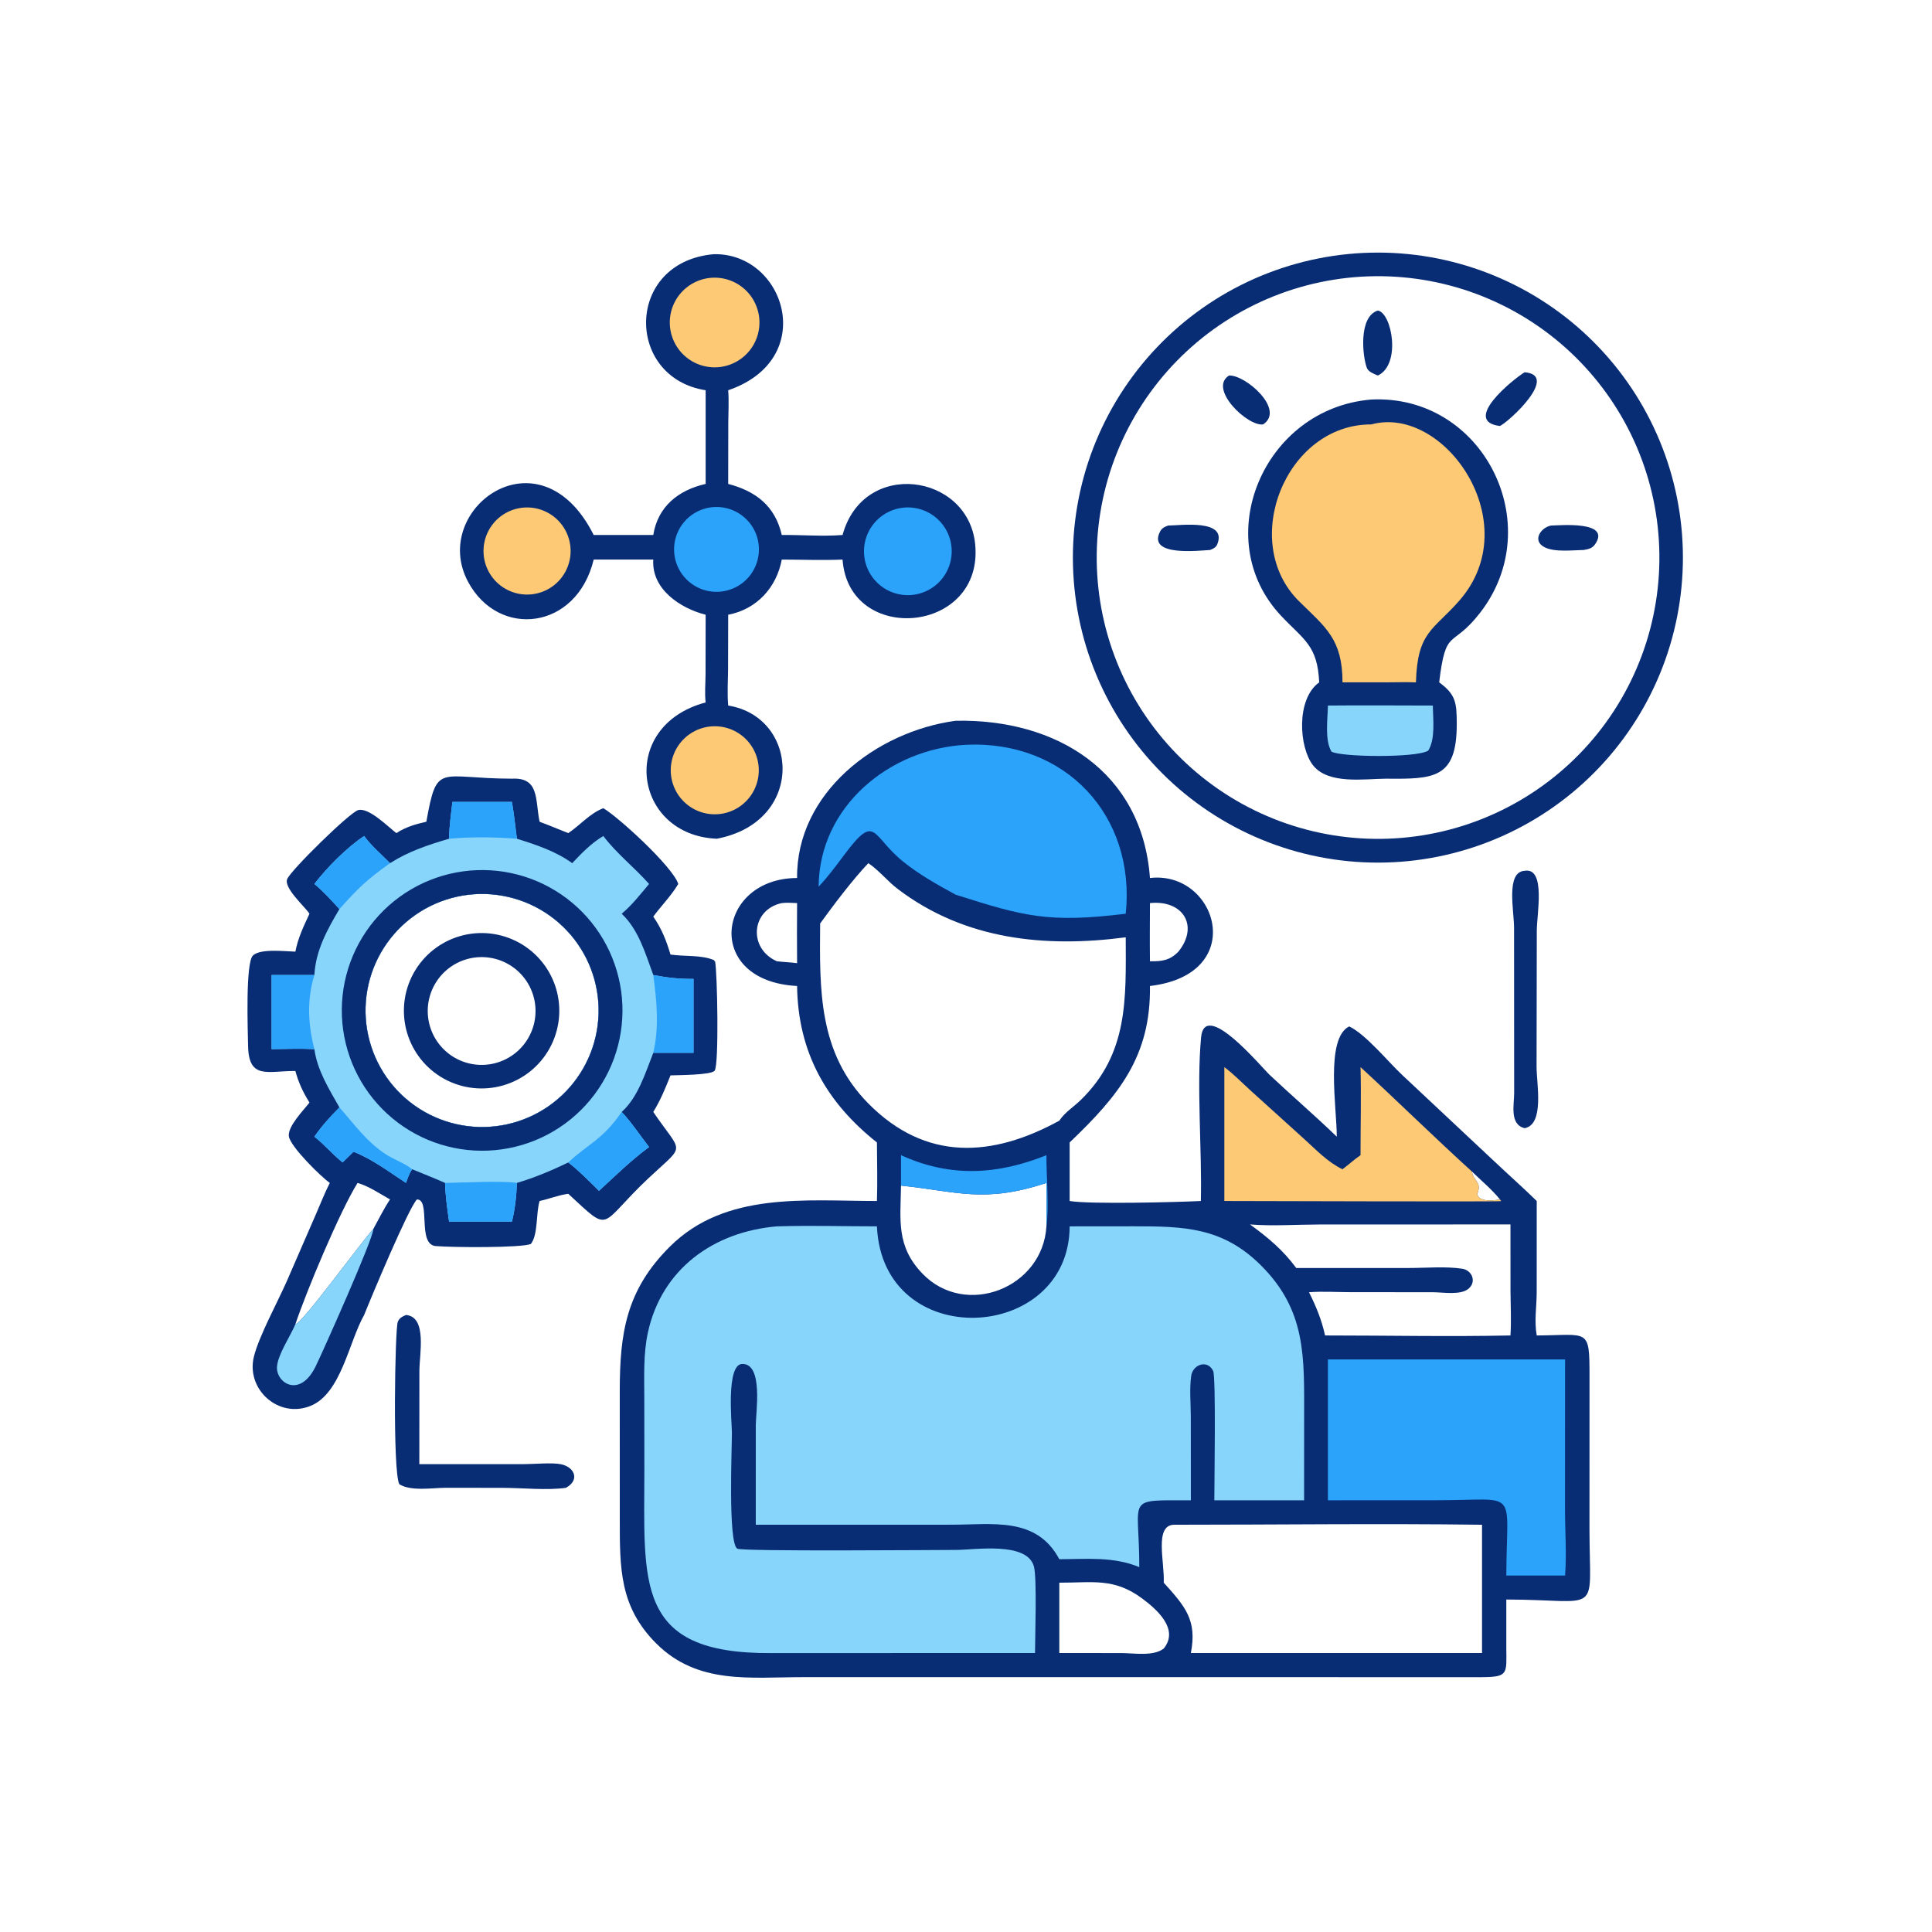 <?xml version="1.0" encoding="utf-8" ?>
<svg xmlns="http://www.w3.org/2000/svg" xmlns:xlink="http://www.w3.org/1999/xlink" width="1024" height="1024">
	<path fill="#082D75" transform="scale(2 2)" d="M253.25 191.01C279.906 190.467 302.674 204.402 304.751 232.679C322.565 230.621 331.049 258.206 304.751 261.298C305.003 279.914 296.508 290.306 283.466 302.766L283.466 318.275C288.753 319.199 312.577 318.571 318.238 318.275C318.557 304.704 317.087 287.985 318.296 274.935C319.25 264.652 334.199 282.713 336.475 284.859C342.342 290.391 348.463 295.615 354.259 301.229C354.278 293.603 351.146 275.147 357.56 272.011C361.993 274.134 367.859 281.391 371.683 284.959L396.243 307.989C399.896 311.431 403.666 314.763 407.251 318.275L407.24 342.603C407.217 346.447 406.563 350.09 407.251 353.91C421.067 353.854 421.236 351.726 421.238 364.862L421.228 405.44C421.271 428.592 424.637 423.951 399.187 423.886L399.187 436.875C399.237 443.56 399.723 444.406 392.808 444.465L212.93 444.46C198.762 444.457 184.892 446.503 173.91 435.533C164.134 425.77 164.261 415.523 164.25 402.68L164.244 368.634C164.252 353.33 165.896 341.882 177.602 330.288C192.283 315.748 213.504 318.273 232.395 318.275C232.576 313.124 232.415 307.922 232.395 302.766C219.017 292.159 211.464 278.902 211.237 261.298C186.304 260.002 189.889 232.752 211.237 232.679C211.018 210.128 232.181 193.854 253.25 191.01ZM217.346 244.733C217.2 262.273 216.841 278.972 230.085 292.401C245.379 307.909 263.047 306.686 280.728 296.992C282.194 294.763 284.521 293.353 286.403 291.519C299.093 279.15 298.368 264.681 298.332 248.394C277.053 251.207 255.693 249.104 237.927 235.598C235.205 233.529 232.908 230.618 230.114 228.749C225.935 233.159 220.959 239.751 217.346 244.733ZM308.404 436.875C312.539 431.772 306.649 426.556 302.685 423.613C295.21 418.066 289.549 419.453 280.728 419.427L280.728 438.063L297.165 438.079C300.415 438.078 305.67 439.022 308.404 436.875ZM304.751 254.751C307.883 254.792 310.007 254.546 312.286 252.197C317.778 245.432 313.581 238.433 304.751 239.326C304.736 244.467 304.687 249.611 304.751 254.751ZM277.316 313.486C260.79 318.961 253.649 315.74 238.779 314.197C238.633 323.355 237.452 330.268 244.484 337.551C255.848 349.32 276.32 341.424 277.316 324.998C277.373 321.161 277.336 317.323 277.316 313.486ZM205.887 254.751C207.665 254.958 209.468 255.011 211.237 255.245C211.18 249.939 211.213 244.633 211.237 239.326C209.885 239.275 208.525 239.169 207.179 239.326C199.059 241.049 198.19 251.35 205.887 254.751ZM311.06 404.074C305.86 404.274 308.673 414.027 308.404 419.427C314.138 425.781 317.275 429.374 315.592 438.063L390.076 438.063L392.753 438.063L392.753 404.074C365.544 403.718 338.276 404.076 311.06 404.074ZM387.436 324.491L349.62 324.502C343.577 324.512 337.29 324.97 331.273 324.491C336.032 327.963 339.999 331.252 343.522 336.04L373.235 336.034C377.809 336.034 383.009 335.55 387.495 336.224C390.111 336.617 391.383 339.689 389.154 341.544C387.043 343.301 382.369 342.458 379.719 342.452L357.944 342.439C354.297 342.435 350.533 342.18 346.903 342.452C348.774 346.214 350.262 349.783 351.151 353.91C367.508 353.909 383.939 354.256 400.289 353.91C400.535 350.046 400.329 346.178 400.298 342.31L400.289 324.491L387.436 324.491ZM397.5 317.862C395.339 315.173 392.543 312.882 390.076 310.465C390.47 313.154 392.797 313.122 391.478 316.465C392.003 318.626 395.795 318.174 397.5 317.862Z"/>
	<path fill="#88D5FC" transform="scale(2 2)" d="M205.887 324.998C214.69 324.724 223.582 324.993 232.395 324.998C233.881 358.674 283.38 355.911 283.466 324.998L300.592 324.982C313.828 324.984 323.995 325.253 334.087 335.258C346.223 347.29 345.611 359.654 345.61 375.49L345.599 397.594L321.81 397.594C321.809 393.069 322.269 364.891 321.493 363.299C319.99 360.216 316.112 361.586 315.681 364.623C315.193 368.056 315.571 371.995 315.575 375.482L315.592 397.594C297.863 397.645 301.966 396.381 301.923 415.304C295.064 412.451 288.012 413.186 280.728 413.206C274.705 401.871 263.075 404.066 252.118 404.063L225.938 404.074L200.29 404.074L200.291 377.674C200.291 374.38 202.344 361.368 196.71 361.455C192.369 361.523 193.954 377.119 193.966 379.699C193.982 383.265 192.889 408.901 195.386 410.411C196.68 411.193 247.844 410.75 253.442 410.746C258.328 410.743 272.173 408.453 273.997 415.127C274.838 418.207 274.299 433.694 274.29 438.063L204.266 438.083C167.935 438.302 170.789 419.352 170.764 389.133L170.745 370.63C170.742 364.83 170.459 358.862 171.694 353.161C175.338 336.344 189.06 326.425 205.887 324.998Z"/>
	<path fill="#2CA3FA" transform="scale(2 2)" d="M351.913 360.266L414.762 360.266L414.739 399.738C414.731 405.596 415.209 411.707 414.762 417.53L399.187 417.53C399.285 394.093 402.767 397.571 381.211 397.579L351.913 397.594L351.913 360.266Z"/>
	<path fill="#2CA3FA" transform="scale(2 2)" d="M256.024 197.375C282.361 196.157 301.031 216.186 298.332 242.148C277.885 244.649 271.414 242.884 253.25 237.097C248.412 234.459 243.636 231.8 239.331 228.325C230.805 221.443 232.229 215.15 223.628 226.683C221.496 229.543 219.397 232.374 216.943 234.973C217.098 213.708 235.731 198.432 256.024 197.375Z"/>
	<path fill="#FEC974" transform="scale(2 2)" d="M324.466 282.801C326.928 284.634 329.109 286.913 331.388 288.971L345.681 301.901C348.83 304.748 351.913 308.028 355.78 309.865C357.405 308.638 358.852 307.295 360.555 306.14C360.547 298.369 360.754 290.566 360.555 282.801C370.484 291.928 380.08 301.397 390.076 310.465C390.47 313.154 392.797 313.122 391.478 316.465C392.003 318.626 395.795 318.174 397.5 317.862C397.636 317.984 397.718 318.156 397.818 318.309C397.362 318.506 331.322 318.274 324.466 318.275L324.466 282.801Z"/>
	<path fill="#2CA3FA" transform="scale(2 2)" d="M238.779 306.14C251.823 312.09 264.322 311.361 277.316 306.14C277.262 311.501 278.067 319.996 277.316 324.998C277.373 321.161 277.336 317.323 277.316 313.486C260.79 318.961 253.649 315.74 238.779 314.197L238.779 306.14Z"/>
	<path fill="#082D75" transform="scale(2 2)" d="M363.229 66.961Q365.211 66.914 367.192 66.963Q369.173 67.013 371.15 67.16Q373.127 67.307 375.094 67.551Q377.061 67.795 379.014 68.134Q380.966 68.474 382.9 68.909Q384.834 69.344 386.744 69.874Q388.654 70.403 390.536 71.025Q392.418 71.648 394.267 72.362Q396.116 73.075 397.928 73.879Q399.74 74.683 401.51 75.574Q403.281 76.465 405.005 77.442Q406.73 78.419 408.404 79.48Q410.079 80.54 411.699 81.682Q413.32 82.823 414.883 84.042Q416.445 85.262 417.946 86.556Q419.447 87.851 420.883 89.217Q422.319 90.584 423.686 92.019Q425.053 93.454 426.348 94.954Q427.643 96.455 428.863 98.017Q430.083 99.579 431.225 101.199Q432.367 102.819 433.428 104.493Q434.49 106.167 435.468 107.892Q436.445 109.616 437.338 111.386Q438.23 113.155 439.034 114.967Q439.839 116.779 440.553 118.627Q441.268 120.476 441.891 122.358Q442.514 124.239 443.044 126.149Q443.574 128.059 444.01 129.993Q444.446 131.926 444.787 133.879Q445.128 135.831 445.372 137.798Q445.617 139.765 445.764 141.742Q445.912 143.719 445.963 145.7Q446.014 147.681 445.967 149.663Q445.921 151.645 445.778 153.621Q445.634 155.598 445.394 157.566Q445.154 159.533 444.817 161.487Q444.481 163.44 444.049 165.375Q443.618 167.309 443.092 169.22Q442.566 171.131 441.947 173.014Q441.328 174.897 440.617 176.748Q439.907 178.598 439.106 180.411Q438.306 182.225 437.418 183.996Q436.529 185.768 435.555 187.495Q434.581 189.221 433.524 190.897Q432.466 192.574 431.328 194.196Q430.189 195.819 428.973 197.384Q427.756 198.949 426.465 200.452Q425.173 201.955 423.809 203.393Q422.445 204.832 421.012 206.201Q419.579 207.571 418.081 208.869Q416.583 210.166 415.023 211.389Q413.463 212.612 411.845 213.757Q410.227 214.902 408.555 215.966Q406.882 217.03 405.16 218.011Q403.438 218.992 401.669 219.887Q399.901 220.782 398.091 221.59Q396.281 222.398 394.433 223.115Q392.586 223.833 390.705 224.46Q388.825 225.086 386.916 225.62Q385.007 226.153 383.074 226.593Q381.141 227.032 379.189 227.376Q377.237 227.72 375.271 227.968Q373.304 228.216 371.328 228.367Q369.351 228.519 367.37 228.573Q365.384 228.627 363.398 228.584Q361.412 228.541 359.43 228.4Q357.449 228.259 355.477 228.022Q353.504 227.784 351.546 227.449Q349.588 227.115 347.649 226.684Q345.709 226.254 343.793 225.729Q341.877 225.204 339.99 224.585Q338.102 223.967 336.247 223.256Q334.391 222.546 332.573 221.745Q330.755 220.944 328.979 220.055Q327.202 219.166 325.472 218.191Q323.741 217.215 322.06 216.156Q320.38 215.097 318.753 213.957Q317.127 212.816 315.558 211.597Q313.989 210.378 312.482 209.084Q310.976 207.789 309.534 206.422Q308.093 205.055 306.72 203.619Q305.348 202.183 304.047 200.681Q302.747 199.179 301.522 197.615Q300.297 196.051 299.15 194.429Q298.004 192.807 296.938 191.13Q295.872 189.454 294.89 187.727Q293.908 186 293.013 184.227Q292.117 182.454 291.309 180.639Q290.501 178.824 289.783 176.972Q289.066 175.119 288.44 173.234Q287.814 171.349 287.282 169.435Q286.749 167.521 286.311 165.583Q285.874 163.645 285.532 161.688Q285.19 159.732 284.944 157.76Q284.699 155.789 284.55 153.808Q284.402 151.827 284.351 149.841Q284.3 147.855 284.347 145.869Q284.394 143.883 284.538 141.902Q284.682 139.92 284.923 137.949Q285.165 135.977 285.503 134.019Q285.841 132.062 286.274 130.123Q286.708 128.184 287.237 126.269Q287.765 124.354 288.387 122.468Q289.009 120.581 289.722 118.727Q290.436 116.873 291.24 115.056Q292.044 113.24 292.936 111.465Q293.829 109.69 294.807 107.961Q295.785 106.232 296.847 104.553Q297.91 102.875 299.053 101.25Q300.196 99.626 301.418 98.059Q302.64 96.493 303.937 94.988Q305.234 93.483 306.604 92.044Q307.973 90.605 309.412 89.235Q310.85 87.865 312.354 86.568Q313.858 85.27 315.425 84.048Q316.991 82.826 318.615 81.682Q320.239 80.538 321.917 79.475Q323.596 78.412 325.325 77.434Q327.053 76.455 328.828 75.562Q330.602 74.669 332.419 73.864Q334.235 73.06 336.089 72.345Q337.942 71.631 339.829 71.009Q341.715 70.386 343.63 69.857Q345.545 69.328 347.484 68.894Q349.422 68.459 351.38 68.121Q353.337 67.782 355.309 67.54Q357.281 67.298 359.262 67.153Q361.243 67.008 363.229 66.961ZM366.122 222.303Q367.951 222.28 369.777 222.168Q371.602 222.056 373.42 221.854Q375.238 221.652 377.044 221.362Q378.85 221.071 380.639 220.692Q382.429 220.314 384.198 219.847Q385.966 219.381 387.71 218.829Q389.454 218.277 391.169 217.64Q392.883 217.003 394.564 216.282Q396.246 215.562 397.89 214.76Q399.533 213.958 401.136 213.076Q402.739 212.195 404.296 211.235Q405.854 210.276 407.362 209.242Q408.871 208.207 410.327 207.1Q411.783 205.993 413.183 204.816Q414.583 203.639 415.923 202.394Q417.264 201.15 418.542 199.841Q419.82 198.533 421.032 197.163Q422.244 195.793 423.388 194.366Q424.531 192.938 425.604 191.456Q426.676 189.974 427.674 188.442Q428.672 186.909 429.594 185.329Q430.516 183.749 431.359 182.126Q432.203 180.503 432.965 178.841Q433.728 177.178 434.408 175.48Q435.089 173.782 435.685 172.053Q436.281 170.324 436.792 168.568Q437.303 166.811 437.727 165.032Q438.15 163.253 438.487 161.455Q438.823 159.657 439.07 157.844Q439.318 156.032 439.477 154.21Q439.635 152.388 439.704 150.56Q439.773 148.732 439.752 146.903Q439.731 145.074 439.621 143.248Q439.51 141.422 439.31 139.604Q439.111 137.786 438.822 135.98Q438.533 134.174 438.156 132.384Q437.779 130.594 437.315 128.825Q436.85 127.056 436.3 125.311Q435.75 123.567 435.114 121.852Q434.479 120.137 433.76 118.455Q433.041 116.773 432.241 115.128Q431.441 113.483 430.561 111.88Q429.681 110.276 428.723 108.718Q427.765 107.159 426.733 105.65Q425.7 104.14 424.594 102.683Q423.489 101.226 422.313 99.825Q421.137 98.424 419.894 97.082Q418.651 95.74 417.344 94.461Q416.036 93.181 414.668 91.968Q413.299 90.754 411.873 89.609Q410.447 88.464 408.966 87.39Q407.485 86.317 405.953 85.317Q404.422 84.317 402.843 83.394Q401.264 82.47 399.642 81.625Q398.019 80.78 396.358 80.016Q394.696 79.251 392.999 78.569Q391.302 77.887 389.573 77.289Q387.844 76.691 386.089 76.179Q384.333 75.666 382.554 75.241Q380.775 74.815 378.977 74.477Q377.18 74.139 375.368 73.889Q373.556 73.64 371.734 73.48Q369.911 73.319 368.084 73.249Q366.256 73.178 364.427 73.197Q362.596 73.216 360.767 73.324Q358.939 73.433 357.118 73.632Q355.298 73.83 353.489 74.118Q351.68 74.406 349.888 74.782Q348.095 75.158 346.323 75.621Q344.552 76.085 342.805 76.635Q341.058 77.185 339.34 77.82Q337.622 78.456 335.938 79.174Q334.253 79.893 332.606 80.694Q330.959 81.494 329.353 82.375Q327.747 83.255 326.186 84.214Q324.625 85.172 323.113 86.206Q321.602 87.24 320.142 88.346Q318.683 89.453 317.28 90.63Q315.877 91.807 314.533 93.052Q313.19 94.296 311.909 95.606Q310.628 96.915 309.413 98.285Q308.197 99.655 307.051 101.084Q305.905 102.512 304.83 103.995Q303.755 105.478 302.754 107.012Q301.754 108.546 300.829 110.127Q299.905 111.708 299.06 113.333Q298.214 114.957 297.45 116.622Q296.685 118.286 296.003 119.986Q295.321 121.685 294.723 123.417Q294.125 125.148 293.613 126.906Q293.101 128.665 292.676 130.446Q292.251 132.228 291.914 134.028Q291.577 135.828 291.329 137.643Q291.08 139.457 290.921 141.282Q290.762 143.106 290.693 144.936Q290.624 146.767 290.645 148.598Q290.666 150.429 290.777 152.258Q290.887 154.086 291.088 155.906Q291.288 157.727 291.577 159.535Q291.867 161.344 292.245 163.136Q292.623 164.928 293.088 166.699Q293.554 168.47 294.106 170.217Q294.657 171.963 295.294 173.68Q295.931 175.398 296.652 177.081Q297.372 178.765 298.175 180.412Q298.977 182.058 299.859 183.663Q300.741 185.268 301.701 186.828Q302.661 188.388 303.696 189.898Q304.732 191.409 305.84 192.867Q306.948 194.325 308.127 195.727Q309.305 197.129 310.551 198.472Q311.797 199.814 313.108 201.094Q314.418 202.373 315.79 203.587Q317.161 204.801 318.591 205.946Q320.02 207.09 321.504 208.164Q322.988 209.237 324.523 210.236Q326.058 211.235 327.64 212.158Q329.223 213.081 330.848 213.924Q332.474 214.768 334.139 215.531Q335.804 216.294 337.504 216.974Q339.205 217.655 340.936 218.251Q342.668 218.847 344.427 219.357Q346.186 219.867 347.968 220.29Q349.75 220.714 351.55 221.049Q353.351 221.384 355.166 221.631Q356.981 221.877 358.805 222.034Q360.63 222.191 362.46 222.258Q364.291 222.326 366.122 222.303Z"/>
	<path fill="#082D75" transform="scale(2 2)" d="M363.409 105.881C393.016 104.447 410.401 139.016 392.219 162.419C384.653 172.158 383.198 165.949 381.397 180.828C385.797 184.051 386.042 186.204 386.056 191.777C386.093 206.388 380.014 206.468 367.316 206.358C361.567 206.391 352.019 207.966 347.957 202.799C344.259 198.094 343.402 185.289 349.599 180.828C349.145 171.005 345.596 169.661 339.503 163.196C320.308 142.831 334.801 108.221 363.409 105.881Z"/>
	<path fill="#FEC974" transform="scale(2 2)" d="M363.409 112.474C382.764 107.18 404.675 138.546 386.822 159.07C379.866 167.067 375.621 167.281 375.238 180.828C372.602 180.746 369.954 180.812 367.316 180.828L355.78 180.828C355.76 169.423 351.393 166.341 344.317 159.397C328.306 143.684 340.698 112.423 363.409 112.474Z"/>
	<path fill="#88D5FC" transform="scale(2 2)" d="M351.913 186.978C361.179 186.883 370.453 186.97 379.719 186.978C379.756 190.529 380.445 195.861 378.493 198.92L378.392 198.977C375.07 200.884 355.214 200.631 352.853 199.179C351.022 196.139 351.848 190.476 351.913 186.978Z"/>
	<path fill="#082D75" transform="scale(2 2)" d="M404.044 98.658C413.263 99.39 400.131 111.573 397.5 112.895C387.218 111.649 401.03 100.451 404.044 98.658Z"/>
	<path fill="#082D75" transform="scale(2 2)" d="M365.138 82.296C368.878 82.942 371.385 96.609 365.138 99.521C364.179 99.102 362.646 98.579 362.235 97.508C361.103 94.558 359.924 83.944 365.138 82.296Z"/>
	<path fill="#082D75" transform="scale(2 2)" d="M309.538 139.279C312.825 139.252 325.304 137.484 322.593 144.23C322.229 145.136 321.517 145.396 320.686 145.752C317.872 145.895 304.167 147.564 307.361 141.003C307.852 139.995 308.525 139.661 309.538 139.279Z"/>
	<path fill="#082D75" transform="scale(2 2)" d="M325.694 99.521C330.003 99.256 340.693 108.539 334.74 112.474C330.692 113.092 320.119 103.06 325.694 99.521Z"/>
	<path fill="#082D75" transform="scale(2 2)" d="M410.992 139.279C413.355 139.241 427.046 137.935 422.724 144.22C421.94 145.36 420.977 145.508 419.697 145.752C416.683 145.795 412.034 146.398 409.322 145.02C405.987 143.327 408.24 139.861 410.992 139.279Z"/>
	<path fill="#082D75" transform="scale(2 2)" d="M135.665 206.358C143.064 205.947 141.797 212.125 142.999 217.773C145.547 218.718 148.066 219.781 150.592 220.783C153.725 218.705 156.327 215.536 159.885 214.183C163.824 216.463 178.327 229.719 179.748 234.258L179.558 234.564C177.742 237.535 175.191 240.097 173.125 242.916C175.338 246.083 176.596 249.276 177.688 252.966C181.326 253.522 185.933 252.998 189.288 254.476L189.298 254.693L189.503 254.766C190.101 257.618 190.57 282.217 189.394 283.739C188.473 284.931 179.634 284.9 177.688 284.989C176.353 288.353 175.039 291.581 173.125 294.672C180.899 306.132 181.872 302.839 171.945 312.157C158.395 324.875 162.308 327.172 150.592 316.367C147.97 316.716 145.572 317.726 142.999 318.275C141.996 321.566 142.64 327.214 140.674 329.674C138.008 330.728 119.825 330.598 115.463 330.22C110.476 329.788 114.241 317.74 110.48 317.873C108.204 320.274 98.356 343.833 96.505 348.48C92.442 355.618 90.412 369.309 82.286 372.58C73.786 376.001 65.19 368.198 67.27 359.581C68.566 354.209 73.626 344.958 76.038 339.455L83.787 321.627C84.978 318.914 86.046 316.12 87.406 313.486C85.008 311.814 77.017 303.93 76.56 301.184C76.128 298.585 80.484 294.172 82.016 292.19C80.308 289.461 79.126 286.936 78.277 283.823C71.001 283.767 65.897 286.247 65.742 277.141C65.675 273.218 65.01 255.042 67.055 253.189C69.13 251.31 75.604 252.138 78.277 252.197C78.973 248.555 80.46 245.483 82.016 242.148C80.799 240.265 75.134 235.311 76.112 232.956C77.094 230.59 92.682 215.279 94.931 214.68C97.753 213.929 102.893 219.149 105.034 220.783C107.463 219.192 110.173 218.384 112.984 217.773C115.843 201.846 116.202 206.321 135.665 206.358ZM131.369 298.462Q132.122 298.373 132.87 298.247Q133.618 298.122 134.359 297.959Q135.1 297.797 135.832 297.599Q136.564 297.4 137.286 297.166Q138.007 296.932 138.716 296.663Q139.425 296.393 140.12 296.09Q140.815 295.786 141.495 295.448Q142.174 295.111 142.836 294.74Q143.497 294.37 144.14 293.967Q144.783 293.565 145.406 293.131Q146.028 292.698 146.628 292.234Q147.229 291.77 147.805 291.278Q148.382 290.785 148.934 290.265Q149.486 289.745 150.012 289.198Q150.538 288.651 151.036 288.08Q151.534 287.508 152.004 286.912Q152.473 286.317 152.913 285.699Q153.353 285.081 153.762 284.442Q154.171 283.803 154.548 283.145Q154.925 282.487 155.269 281.811Q155.614 281.135 155.924 280.443Q156.235 279.751 156.512 279.045Q156.788 278.339 157.029 277.62Q157.271 276.901 157.477 276.17Q157.682 275.44 157.852 274.701Q158.022 273.962 158.155 273.215Q158.288 272.469 158.385 271.716Q158.481 270.964 158.54 270.208Q158.6 269.452 158.622 268.693Q158.644 267.935 158.629 267.177Q158.614 266.419 158.562 265.662Q158.509 264.905 158.42 264.152Q158.331 263.399 158.204 262.651Q158.078 261.903 157.915 261.162Q157.753 260.421 157.554 259.689Q157.355 258.958 157.12 258.236Q156.885 257.515 156.616 256.806Q156.346 256.097 156.041 255.402Q155.737 254.708 155.399 254.029Q155.061 253.35 154.69 252.688Q154.319 252.026 153.916 251.384Q153.513 250.741 153.079 250.119Q152.645 249.497 152.181 248.897Q151.717 248.297 151.224 247.721Q150.732 247.144 150.211 246.593Q149.69 246.041 149.143 245.516Q148.596 244.99 148.024 244.492Q147.452 243.994 146.856 243.525Q146.26 243.056 145.642 242.617Q145.023 242.177 144.384 241.769Q143.745 241.36 143.087 240.984Q142.428 240.607 141.752 240.263Q141.076 239.919 140.384 239.609Q139.692 239.299 138.985 239.023Q138.279 238.747 137.56 238.506Q136.84 238.265 136.11 238.06Q135.38 237.855 134.641 237.686Q133.901 237.516 133.154 237.384Q132.408 237.251 131.655 237.155Q130.903 237.059 130.147 237Q129.39 236.942 128.632 236.92Q127.874 236.898 127.116 236.914Q126.357 236.929 125.601 236.982Q124.844 237.035 124.091 237.125Q123.339 237.215 122.591 237.341Q121.844 237.468 121.104 237.631Q120.364 237.794 119.633 237.993Q118.902 238.193 118.181 238.428Q117.461 238.662 116.753 238.932Q116.045 239.202 115.351 239.506Q114.656 239.811 113.978 240.149Q113.3 240.487 112.639 240.858Q111.978 241.228 111.336 241.631Q110.694 242.034 110.073 242.468Q109.452 242.902 108.852 243.365Q108.253 243.829 107.677 244.322Q107.101 244.814 106.55 245.334Q105.999 245.855 105.474 246.401Q104.949 246.948 104.452 247.52Q103.955 248.091 103.486 248.687Q103.017 249.282 102.578 249.9Q102.139 250.518 101.731 251.156Q101.323 251.795 100.946 252.452Q100.57 253.11 100.226 253.785Q99.883 254.461 99.573 255.152Q99.262 255.844 98.987 256.55Q98.711 257.255 98.47 257.974Q98.229 258.693 98.024 259.422Q97.818 260.151 97.649 260.89Q97.48 261.629 97.347 262.375Q97.214 263.121 97.118 263.872Q97.021 264.624 96.962 265.38Q96.903 266.135 96.881 266.893Q96.859 267.65 96.874 268.408Q96.889 269.165 96.942 269.921Q96.994 270.677 97.083 271.43Q97.172 272.182 97.299 272.93Q97.425 273.677 97.587 274.417Q97.75 275.157 97.948 275.889Q98.147 276.62 98.382 277.341Q98.616 278.061 98.885 278.77Q99.155 279.478 99.458 280.172Q99.762 280.866 100.1 281.545Q100.437 282.223 100.808 282.885Q101.178 283.546 101.58 284.188Q101.983 284.83 102.416 285.452Q102.849 286.073 103.313 286.673Q103.776 287.273 104.268 287.849Q104.76 288.425 105.28 288.977Q105.8 289.528 106.346 290.053Q106.893 290.578 107.464 291.076Q108.035 291.574 108.63 292.043Q109.225 292.512 109.843 292.952Q110.46 293.391 111.098 293.8Q111.737 294.209 112.394 294.585Q113.052 294.962 113.727 295.306Q114.402 295.651 115.093 295.961Q115.784 296.272 116.49 296.548Q117.196 296.824 117.914 297.066Q118.632 297.307 119.362 297.513Q120.091 297.719 120.829 297.889Q121.568 298.059 122.314 298.192Q123.06 298.326 123.812 298.422Q124.563 298.519 125.319 298.579Q126.074 298.638 126.832 298.661Q127.589 298.683 128.347 298.669Q129.104 298.654 129.86 298.603Q130.616 298.551 131.369 298.462ZM78.277 350.942C80.19 350.648 95.836 328.973 98.922 325.716C100.377 323.077 101.688 320.372 103.363 317.862C100.613 316.321 97.786 314.377 94.758 313.486C90.046 321.041 81.134 342.35 78.277 350.942Z"/>
	<path fill="#88D5FC" transform="scale(2 2)" d="M119.886 212.52L135.665 212.52C136.23 215.739 136.556 219.031 136.985 222.273C142.019 223.85 147.349 225.602 151.641 228.749C154.183 226.052 156.678 223.467 159.885 221.55C163.42 226.219 168.137 229.88 172.008 234.258C169.71 236.992 167.507 239.856 164.75 242.148C169.245 246.37 171.049 252.734 173.125 258.389C176.749 259.089 180.077 259.461 183.788 259.414L183.788 279.005L173.125 279.005C171.073 284.229 169.074 290.844 164.75 294.672C167.438 297.547 169.602 300.868 172.008 303.975C167.279 307.453 163.05 311.615 158.734 315.586C156.102 312.991 153.524 310.317 150.592 308.055C146.229 310.19 141.652 312.108 136.985 313.486C136.856 316.948 136.507 320.384 135.665 323.752L119.008 323.752C118.538 320.374 118.029 316.898 117.947 313.486C115.09 312.197 112.139 311.08 109.247 309.865C108.442 310.895 108.045 312.271 107.593 313.486C103.178 310.602 98.605 307.142 93.683 305.218L90.786 308.055C88.15 305.934 85.986 303.322 83.316 301.229C85.28 298.378 87.53 295.928 89.951 293.471C87.213 288.642 84.058 283.632 83.316 278.033C79.556 277.84 75.738 277.992 71.974 278.033L71.974 258.389L83.316 258.389C83.644 251.947 86.71 246.35 89.951 240.92C87.827 238.583 85.747 236.283 83.316 234.258C86.611 229.928 91.98 224.531 96.505 221.55C98.37 224.157 101.11 226.446 103.363 228.749C108.349 225.579 113.389 223.937 119.008 222.273C119.044 219.037 119.535 215.74 119.886 212.52ZM131.369 298.462Q132.122 298.373 132.87 298.247Q133.618 298.122 134.359 297.959Q135.1 297.797 135.832 297.599Q136.564 297.4 137.286 297.166Q138.007 296.932 138.716 296.663Q139.425 296.393 140.12 296.09Q140.815 295.786 141.495 295.448Q142.174 295.111 142.836 294.74Q143.497 294.37 144.14 293.967Q144.783 293.565 145.406 293.131Q146.028 292.698 146.628 292.234Q147.229 291.77 147.805 291.278Q148.382 290.785 148.934 290.265Q149.486 289.745 150.012 289.198Q150.538 288.651 151.036 288.08Q151.534 287.508 152.004 286.912Q152.473 286.317 152.913 285.699Q153.353 285.081 153.762 284.442Q154.171 283.803 154.548 283.145Q154.925 282.487 155.269 281.811Q155.614 281.135 155.924 280.443Q156.235 279.751 156.512 279.045Q156.788 278.339 157.029 277.62Q157.271 276.901 157.477 276.17Q157.682 275.44 157.852 274.701Q158.022 273.962 158.155 273.215Q158.288 272.469 158.385 271.716Q158.481 270.964 158.54 270.208Q158.6 269.452 158.622 268.693Q158.644 267.935 158.629 267.177Q158.614 266.419 158.562 265.662Q158.509 264.905 158.42 264.152Q158.331 263.399 158.204 262.651Q158.078 261.903 157.915 261.162Q157.753 260.421 157.554 259.689Q157.355 258.958 157.12 258.236Q156.885 257.515 156.616 256.806Q156.346 256.097 156.041 255.402Q155.737 254.708 155.399 254.029Q155.061 253.35 154.69 252.688Q154.319 252.026 153.916 251.384Q153.513 250.741 153.079 250.119Q152.645 249.497 152.181 248.897Q151.717 248.297 151.224 247.721Q150.732 247.144 150.211 246.593Q149.69 246.041 149.143 245.516Q148.596 244.99 148.024 244.492Q147.452 243.994 146.856 243.525Q146.26 243.056 145.642 242.617Q145.023 242.177 144.384 241.769Q143.745 241.36 143.087 240.984Q142.428 240.607 141.752 240.263Q141.076 239.919 140.384 239.609Q139.692 239.299 138.985 239.023Q138.279 238.747 137.56 238.506Q136.84 238.265 136.11 238.06Q135.38 237.855 134.641 237.686Q133.901 237.516 133.154 237.384Q132.408 237.251 131.655 237.155Q130.903 237.059 130.147 237Q129.39 236.942 128.632 236.92Q127.874 236.898 127.116 236.914Q126.357 236.929 125.601 236.982Q124.844 237.035 124.091 237.125Q123.339 237.215 122.591 237.341Q121.844 237.468 121.104 237.631Q120.364 237.794 119.633 237.993Q118.902 238.193 118.181 238.428Q117.461 238.662 116.753 238.932Q116.045 239.202 115.351 239.506Q114.656 239.811 113.978 240.149Q113.3 240.487 112.639 240.858Q111.978 241.228 111.336 241.631Q110.694 242.034 110.073 242.468Q109.452 242.902 108.852 243.365Q108.253 243.829 107.677 244.322Q107.101 244.814 106.55 245.334Q105.999 245.855 105.474 246.401Q104.949 246.948 104.452 247.52Q103.955 248.091 103.486 248.687Q103.017 249.282 102.578 249.9Q102.139 250.518 101.731 251.156Q101.323 251.795 100.946 252.452Q100.57 253.11 100.226 253.785Q99.883 254.461 99.573 255.152Q99.262 255.844 98.987 256.55Q98.711 257.255 98.47 257.974Q98.229 258.693 98.024 259.422Q97.818 260.151 97.649 260.89Q97.48 261.629 97.347 262.375Q97.214 263.121 97.118 263.872Q97.021 264.624 96.962 265.38Q96.903 266.135 96.881 266.893Q96.859 267.65 96.874 268.408Q96.889 269.165 96.942 269.921Q96.994 270.677 97.083 271.43Q97.172 272.182 97.299 272.93Q97.425 273.677 97.587 274.417Q97.75 275.157 97.948 275.889Q98.147 276.62 98.382 277.341Q98.616 278.061 98.885 278.77Q99.155 279.478 99.458 280.172Q99.762 280.866 100.1 281.545Q100.437 282.223 100.808 282.885Q101.178 283.546 101.58 284.188Q101.983 284.83 102.416 285.452Q102.849 286.073 103.313 286.673Q103.776 287.273 104.268 287.849Q104.76 288.425 105.28 288.977Q105.8 289.528 106.346 290.053Q106.893 290.578 107.464 291.076Q108.035 291.574 108.63 292.043Q109.225 292.512 109.843 292.952Q110.46 293.391 111.098 293.8Q111.737 294.209 112.394 294.585Q113.052 294.962 113.727 295.306Q114.402 295.651 115.093 295.961Q115.784 296.272 116.49 296.548Q117.196 296.824 117.914 297.066Q118.632 297.307 119.362 297.513Q120.091 297.719 120.829 297.889Q121.568 298.059 122.314 298.192Q123.06 298.326 123.812 298.422Q124.563 298.519 125.319 298.579Q126.074 298.638 126.832 298.661Q127.589 298.683 128.347 298.669Q129.104 298.654 129.86 298.603Q130.616 298.551 131.369 298.462Z"/>
	<path fill="#2CA3FA" transform="scale(2 2)" d="M83.316 258.389C81.302 264.983 81.611 271.407 83.316 278.033C79.556 277.84 75.738 277.992 71.974 278.033L71.974 258.389L83.316 258.389Z"/>
	<path fill="#2CA3FA" transform="scale(2 2)" d="M173.125 258.389C176.749 259.089 180.077 259.461 183.788 259.414L183.788 279.005L173.125 279.005C174.725 272.137 174.039 265.286 173.125 258.389Z"/>
	<path fill="#2CA3FA" transform="scale(2 2)" d="M150.592 308.055C155.973 303.038 159.693 302.064 164.75 294.672C167.438 297.547 169.602 300.868 172.008 303.975C167.279 307.453 163.05 311.615 158.734 315.586C156.102 312.991 153.524 310.317 150.592 308.055Z"/>
	<path fill="#2CA3FA" transform="scale(2 2)" d="M117.947 313.486C122.22 313.411 133.475 312.878 136.985 313.486C136.856 316.948 136.507 320.384 135.665 323.752L119.008 323.752C118.538 320.374 118.029 316.898 117.947 313.486Z"/>
	<path fill="#2CA3FA" transform="scale(2 2)" d="M96.505 221.55C98.37 224.157 101.11 226.446 103.363 228.749C97.113 233.234 95.112 235.163 89.951 240.92C87.827 238.583 85.747 236.283 83.316 234.258C86.611 229.928 91.98 224.531 96.505 221.55Z"/>
	<path fill="#2CA3FA" transform="scale(2 2)" d="M119.886 212.52L135.665 212.52C136.23 215.739 136.556 219.031 136.985 222.273C130.859 221.818 125.129 221.748 119.008 222.273C119.044 219.037 119.535 215.74 119.886 212.52Z"/>
	<path fill="#2CA3FA" transform="scale(2 2)" d="M89.951 293.471C93.886 297.936 96.989 302.379 102.038 305.767C104.262 307.26 107.208 308.212 109.247 309.865C108.442 310.895 108.045 312.271 107.593 313.486C103.178 310.602 98.605 307.142 93.683 305.218L90.786 308.055C88.15 305.934 85.986 303.322 83.316 301.229C85.28 298.378 87.53 295.928 89.951 293.471Z"/>
	<path fill="#082D75" transform="scale(2 2)" d="M126.341 230.6Q127.252 230.565 128.163 230.575Q129.075 230.584 129.985 230.638Q130.895 230.693 131.801 230.792Q132.708 230.89 133.608 231.033Q134.508 231.177 135.4 231.364Q136.293 231.551 137.175 231.781Q138.057 232.012 138.926 232.285Q139.796 232.558 140.651 232.874Q141.506 233.19 142.345 233.547Q143.184 233.904 144.004 234.302Q144.824 234.7 145.624 235.138Q146.423 235.575 147.201 236.051Q147.978 236.528 148.731 237.041Q149.484 237.555 150.211 238.105Q150.938 238.655 151.637 239.24Q152.336 239.825 153.006 240.444Q153.676 241.062 154.314 241.713Q154.953 242.364 155.559 243.045Q156.165 243.726 156.737 244.436Q157.308 245.146 157.845 245.883Q158.381 246.62 158.881 247.383Q159.38 248.145 159.842 248.931Q160.303 249.717 160.726 250.525Q161.149 251.333 161.531 252.16Q161.914 252.988 162.255 253.833Q162.597 254.678 162.896 255.539Q163.196 256.4 163.453 257.275Q163.71 258.149 163.924 259.035Q164.138 259.922 164.308 260.817Q164.479 261.713 164.605 262.615Q164.731 263.518 164.813 264.426Q164.895 265.334 164.932 266.245Q164.969 267.156 164.962 268.067Q164.954 268.979 164.902 269.889Q164.85 270.799 164.754 271.706Q164.657 272.612 164.516 273.513Q164.375 274.414 164.191 275.306Q164.006 276.199 163.777 277.081Q163.549 277.964 163.278 278.834Q163.006 279.705 162.693 280.561Q162.379 281.417 162.024 282.256Q161.669 283.096 161.273 283.917Q160.877 284.738 160.441 285.539Q160.006 286.34 159.531 287.118Q159.057 287.897 158.545 288.651Q158.033 289.405 157.485 290.134Q156.937 290.862 156.353 291.562Q155.77 292.263 155.153 292.934Q154.536 293.605 153.887 294.246Q153.238 294.886 152.559 295.493Q151.879 296.101 151.17 296.674Q150.462 297.248 149.726 297.786Q148.99 298.324 148.229 298.826Q147.468 299.327 146.683 299.791Q145.898 300.254 145.091 300.679Q144.284 301.103 143.458 301.488Q142.631 301.872 141.787 302.216Q140.942 302.559 140.082 302.861Q139.222 303.163 138.348 303.422Q137.474 303.681 136.588 303.898Q135.703 304.114 134.807 304.286Q133.912 304.459 133.01 304.587Q132.107 304.715 131.199 304.799Q130.292 304.884 129.381 304.923Q128.467 304.963 127.553 304.957Q126.639 304.952 125.726 304.902Q124.812 304.851 123.903 304.756Q122.993 304.661 122.09 304.521Q121.186 304.382 120.29 304.198Q119.395 304.014 118.509 303.786Q117.623 303.558 116.75 303.287Q115.877 303.017 115.018 302.703Q114.159 302.389 113.316 302.034Q112.473 301.679 111.649 301.282Q110.825 300.886 110.022 300.449Q109.218 300.013 108.437 299.538Q107.656 299.062 106.899 298.549Q106.142 298.036 105.411 297.486Q104.681 296.937 103.978 296.352Q103.275 295.767 102.602 295.148Q101.928 294.529 101.286 293.878Q100.644 293.227 100.035 292.545Q99.426 291.863 98.851 291.152Q98.276 290.441 97.737 289.702Q97.197 288.964 96.695 288.2Q96.192 287.436 95.728 286.648Q95.264 285.86 94.839 285.05Q94.414 284.241 94.029 283.411Q93.645 282.581 93.301 281.734Q92.958 280.886 92.656 280.023Q92.355 279.16 92.096 278.283Q91.838 277.405 91.623 276.517Q91.407 275.628 91.236 274.73Q91.065 273.831 90.938 272.926Q90.811 272.02 90.729 271.109Q90.647 270.199 90.609 269.285Q90.572 268.371 90.58 267.457Q90.587 266.543 90.64 265.63Q90.692 264.717 90.79 263.807Q90.887 262.898 91.029 261.995Q91.171 261.091 91.357 260.196Q91.543 259.301 91.773 258.416Q92.002 257.531 92.276 256.658Q92.549 255.785 92.864 254.927Q93.18 254.069 93.537 253.227Q93.895 252.386 94.293 251.562Q94.692 250.739 95.13 249.937Q95.568 249.134 96.046 248.354Q96.523 247.574 97.038 246.819Q97.553 246.063 98.104 245.334Q98.656 244.604 99.243 243.903Q99.829 243.201 100.45 242.53Q101.07 241.858 101.723 241.217Q102.375 240.577 103.059 239.969Q103.742 239.362 104.455 238.789Q105.167 238.215 105.907 237.678Q106.647 237.14 107.412 236.64Q108.177 236.139 108.966 235.677Q109.755 235.214 110.566 234.791Q111.376 234.368 112.207 233.986Q113.037 233.603 113.886 233.262Q114.734 232.92 115.598 232.621Q116.462 232.322 117.34 232.065Q118.218 231.809 119.107 231.596Q119.996 231.383 120.895 231.214Q121.794 231.045 122.699 230.92Q123.605 230.795 124.516 230.715Q125.427 230.635 126.341 230.6ZM131.369 298.462Q132.122 298.373 132.87 298.247Q133.618 298.122 134.359 297.959Q135.1 297.797 135.832 297.599Q136.564 297.4 137.286 297.166Q138.007 296.932 138.716 296.663Q139.425 296.393 140.12 296.09Q140.815 295.786 141.495 295.448Q142.174 295.111 142.836 294.74Q143.497 294.37 144.14 293.967Q144.783 293.565 145.406 293.131Q146.028 292.698 146.628 292.234Q147.229 291.77 147.805 291.278Q148.382 290.785 148.934 290.265Q149.486 289.745 150.012 289.198Q150.538 288.651 151.036 288.08Q151.534 287.508 152.004 286.912Q152.473 286.317 152.913 285.699Q153.353 285.081 153.762 284.442Q154.171 283.803 154.548 283.145Q154.925 282.487 155.269 281.811Q155.614 281.135 155.924 280.443Q156.235 279.751 156.512 279.045Q156.788 278.339 157.029 277.62Q157.271 276.901 157.477 276.17Q157.682 275.44 157.852 274.701Q158.022 273.962 158.155 273.215Q158.288 272.469 158.385 271.716Q158.481 270.964 158.54 270.208Q158.6 269.452 158.622 268.693Q158.644 267.935 158.629 267.177Q158.614 266.419 158.562 265.662Q158.509 264.905 158.42 264.152Q158.331 263.399 158.204 262.651Q158.078 261.903 157.915 261.162Q157.753 260.421 157.554 259.689Q157.355 258.958 157.12 258.236Q156.885 257.515 156.616 256.806Q156.346 256.097 156.041 255.402Q155.737 254.708 155.399 254.029Q155.061 253.35 154.69 252.688Q154.319 252.026 153.916 251.384Q153.513 250.741 153.079 250.119Q152.645 249.497 152.181 248.897Q151.717 248.297 151.224 247.721Q150.732 247.144 150.211 246.593Q149.69 246.041 149.143 245.516Q148.596 244.99 148.024 244.492Q147.452 243.994 146.856 243.525Q146.26 243.056 145.642 242.617Q145.023 242.177 144.384 241.769Q143.745 241.36 143.087 240.984Q142.428 240.607 141.752 240.263Q141.076 239.919 140.384 239.609Q139.692 239.299 138.985 239.023Q138.279 238.747 137.56 238.506Q136.84 238.265 136.11 238.06Q135.38 237.855 134.641 237.686Q133.901 237.516 133.154 237.384Q132.408 237.251 131.655 237.155Q130.903 237.059 130.147 237Q129.39 236.942 128.632 236.92Q127.874 236.898 127.116 236.914Q126.357 236.929 125.601 236.982Q124.844 237.035 124.091 237.125Q123.339 237.215 122.591 237.341Q121.844 237.468 121.104 237.631Q120.364 237.794 119.633 237.993Q118.902 238.193 118.181 238.428Q117.461 238.662 116.753 238.932Q116.045 239.202 115.351 239.506Q114.656 239.811 113.978 240.149Q113.3 240.487 112.639 240.858Q111.978 241.228 111.336 241.631Q110.694 242.034 110.073 242.468Q109.452 242.902 108.852 243.365Q108.253 243.829 107.677 244.322Q107.101 244.814 106.55 245.334Q105.999 245.855 105.474 246.401Q104.949 246.948 104.452 247.52Q103.955 248.091 103.486 248.687Q103.017 249.282 102.578 249.9Q102.139 250.518 101.731 251.156Q101.323 251.795 100.946 252.452Q100.57 253.11 100.226 253.785Q99.883 254.461 99.573 255.152Q99.262 255.844 98.987 256.55Q98.711 257.255 98.47 257.974Q98.229 258.693 98.024 259.422Q97.818 260.151 97.649 260.89Q97.48 261.629 97.347 262.375Q97.214 263.121 97.118 263.872Q97.021 264.624 96.962 265.38Q96.903 266.135 96.881 266.893Q96.859 267.65 96.874 268.408Q96.889 269.165 96.942 269.921Q96.994 270.677 97.083 271.43Q97.172 272.182 97.299 272.93Q97.425 273.677 97.587 274.417Q97.75 275.157 97.948 275.889Q98.147 276.62 98.382 277.341Q98.616 278.061 98.885 278.77Q99.155 279.478 99.458 280.172Q99.762 280.866 100.1 281.545Q100.437 282.223 100.808 282.885Q101.178 283.546 101.58 284.188Q101.983 284.83 102.416 285.452Q102.849 286.073 103.313 286.673Q103.776 287.273 104.268 287.849Q104.76 288.425 105.28 288.977Q105.8 289.528 106.346 290.053Q106.893 290.578 107.464 291.076Q108.035 291.574 108.63 292.043Q109.225 292.512 109.843 292.952Q110.46 293.391 111.098 293.8Q111.737 294.209 112.394 294.585Q113.052 294.962 113.727 295.306Q114.402 295.651 115.093 295.961Q115.784 296.272 116.49 296.548Q117.196 296.824 117.914 297.066Q118.632 297.307 119.362 297.513Q120.091 297.719 120.829 297.889Q121.568 298.059 122.314 298.192Q123.06 298.326 123.812 298.422Q124.563 298.519 125.319 298.579Q126.074 298.638 126.832 298.661Q127.589 298.683 128.347 298.669Q129.104 298.654 129.86 298.603Q130.616 298.551 131.369 298.462Z"/>
	<path fill="#082D75" transform="scale(2 2)" d="M125.868 247.341Q126.372 247.298 126.877 247.279Q127.382 247.261 127.888 247.267Q128.393 247.274 128.898 247.305Q129.403 247.336 129.905 247.392Q130.408 247.448 130.907 247.529Q131.406 247.609 131.9 247.714Q132.395 247.819 132.884 247.948Q133.373 248.077 133.855 248.23Q134.337 248.383 134.81 248.56Q135.284 248.736 135.749 248.935Q136.213 249.135 136.668 249.357Q137.122 249.579 137.565 249.823Q138.008 250.067 138.438 250.332Q138.868 250.598 139.285 250.884Q139.702 251.17 140.104 251.477Q140.506 251.783 140.893 252.109Q141.279 252.434 141.65 252.779Q142.02 253.123 142.373 253.485Q142.726 253.847 143.06 254.226Q143.395 254.605 143.711 255Q144.027 255.395 144.323 255.805Q144.618 256.215 144.894 256.639Q145.169 257.063 145.424 257.5Q145.678 257.937 145.911 258.386Q146.143 258.835 146.353 259.294Q146.564 259.754 146.751 260.224Q146.939 260.693 147.103 261.171Q147.267 261.65 147.408 262.135Q147.548 262.621 147.665 263.113Q147.781 263.605 147.873 264.102Q147.966 264.599 148.033 265.1Q148.101 265.601 148.144 266.105Q148.187 266.609 148.205 267.114Q148.224 267.619 148.217 268.125Q148.21 268.63 148.179 269.135Q148.148 269.64 148.092 270.142Q148.036 270.645 147.955 271.144Q147.874 271.643 147.769 272.137Q147.664 272.632 147.535 273.121Q147.406 273.609 147.253 274.091Q147.1 274.573 146.923 275.047Q146.747 275.521 146.547 275.985Q146.348 276.45 146.125 276.904Q145.903 277.358 145.659 277.801Q145.415 278.244 145.15 278.674Q144.884 279.104 144.598 279.521Q144.311 279.937 144.005 280.34Q143.698 280.742 143.373 281.128Q143.047 281.515 142.702 281.885Q142.358 282.255 141.996 282.608Q141.634 282.961 141.255 283.295Q140.876 283.63 140.481 283.946Q140.086 284.261 139.676 284.557Q139.266 284.853 138.842 285.128Q138.418 285.404 137.981 285.658Q137.544 285.912 137.095 286.144Q136.646 286.377 136.186 286.587Q135.726 286.797 135.257 286.985Q134.787 287.172 134.309 287.336Q133.83 287.5 133.345 287.64Q132.859 287.781 132.367 287.897Q131.875 288.014 131.378 288.106Q130.881 288.198 130.38 288.266Q129.879 288.333 129.375 288.376Q128.871 288.419 128.366 288.437Q127.861 288.455 127.356 288.449Q126.85 288.442 126.346 288.411Q125.841 288.379 125.339 288.323Q124.837 288.267 124.338 288.186Q123.839 288.106 123.344 288Q122.85 287.895 122.361 287.766Q121.873 287.637 121.391 287.484Q120.909 287.331 120.436 287.154Q119.962 286.978 119.498 286.778Q119.033 286.579 118.579 286.357Q118.125 286.135 117.683 285.891Q117.24 285.647 116.81 285.381Q116.38 285.116 115.963 284.829Q115.547 284.543 115.145 284.237Q114.743 283.931 114.356 283.605Q113.969 283.279 113.599 282.935Q113.229 282.591 112.877 282.229Q112.524 281.867 112.189 281.488Q111.855 281.109 111.539 280.714Q111.224 280.319 110.928 279.909Q110.632 279.499 110.357 279.076Q110.081 278.652 109.827 278.215Q109.573 277.778 109.341 277.329Q109.108 276.88 108.898 276.421Q108.688 275.961 108.5 275.492Q108.313 275.022 108.149 274.544Q107.985 274.066 107.844 273.581Q107.704 273.095 107.587 272.603Q107.471 272.111 107.379 271.614Q107.286 271.117 107.219 270.616Q107.151 270.116 107.108 269.612Q107.065 269.108 107.047 268.603Q107.028 268.098 107.035 267.593Q107.041 267.087 107.073 266.583Q107.104 266.078 107.16 265.576Q107.216 265.074 107.297 264.575Q107.377 264.076 107.482 263.581Q107.587 263.087 107.716 262.598Q107.846 262.109 107.998 261.628Q108.151 261.146 108.328 260.672Q108.504 260.199 108.704 259.734Q108.903 259.27 109.125 258.816Q109.347 258.361 109.591 257.919Q109.835 257.476 110.1 257.046Q110.366 256.616 110.652 256.199Q110.938 255.783 111.244 255.38Q111.551 254.978 111.876 254.592Q112.202 254.205 112.546 253.835Q112.89 253.465 113.252 253.112Q113.614 252.759 113.993 252.425Q114.372 252.09 114.767 251.774Q115.161 251.459 115.571 251.163Q115.981 250.867 116.405 250.592Q116.829 250.316 117.265 250.062Q117.702 249.808 118.151 249.575Q118.6 249.342 119.059 249.132Q119.519 248.922 119.989 248.734Q120.458 248.547 120.936 248.383Q121.414 248.219 121.9 248.078Q122.385 247.937 122.877 247.821Q123.369 247.704 123.866 247.612Q124.363 247.52 124.864 247.452Q125.364 247.384 125.868 247.341ZM130.126 281.99Q130.472 281.929 130.815 281.85Q131.158 281.772 131.496 281.677Q131.835 281.582 132.168 281.471Q132.502 281.359 132.829 281.231Q133.157 281.104 133.478 280.96Q133.799 280.816 134.112 280.657Q134.426 280.497 134.731 280.323Q135.036 280.148 135.332 279.959Q135.628 279.769 135.915 279.565Q136.201 279.362 136.478 279.144Q136.754 278.926 137.019 278.695Q137.284 278.464 137.538 278.221Q137.791 277.977 138.032 277.721Q138.273 277.465 138.502 277.198Q138.73 276.93 138.945 276.652Q139.16 276.374 139.36 276.085Q139.561 275.797 139.748 275.498Q139.934 275.2 140.106 274.893Q140.277 274.586 140.434 274.271Q140.59 273.956 140.73 273.634Q140.871 273.312 140.995 272.983Q141.12 272.654 141.228 272.32Q141.336 271.985 141.428 271.646Q141.52 271.306 141.594 270.963Q141.669 270.619 141.727 270.272Q141.785 269.925 141.825 269.576Q141.866 269.227 141.889 268.876Q141.913 268.525 141.919 268.174Q141.925 267.822 141.914 267.471Q141.903 267.119 141.874 266.769Q141.846 266.418 141.8 266.07Q141.755 265.721 141.692 265.375Q141.629 265.029 141.55 264.687Q141.47 264.344 141.373 264.006Q141.277 263.668 141.164 263.335Q141.051 263.002 140.922 262.675Q140.793 262.348 140.647 262.028Q140.502 261.707 140.342 261.395Q140.181 261.082 140.005 260.777Q139.829 260.473 139.638 260.178Q139.448 259.882 139.243 259.597Q139.038 259.311 138.819 259.036Q138.6 258.76 138.368 258.496Q138.136 258.232 137.891 257.98Q137.646 257.727 137.389 257.487Q137.133 257.247 136.864 257.02Q136.596 256.793 136.317 256.579Q136.037 256.366 135.748 256.166Q135.458 255.966 135.16 255.781Q134.861 255.596 134.553 255.426Q134.245 255.255 133.93 255.101Q133.614 254.946 133.291 254.807Q132.968 254.667 132.639 254.544Q132.31 254.421 131.974 254.314Q131.639 254.208 131.3 254.117Q130.96 254.027 130.616 253.954Q130.272 253.881 129.925 253.824Q129.578 253.768 129.228 253.729Q128.879 253.69 128.528 253.668Q128.177 253.646 127.826 253.641Q127.474 253.636 127.123 253.649Q126.771 253.662 126.421 253.692Q126.071 253.722 125.722 253.769Q125.374 253.816 125.028 253.88Q124.684 253.944 124.344 254.024Q124.004 254.105 123.668 254.202Q123.332 254.299 123.001 254.413Q122.67 254.526 122.345 254.656Q122.02 254.786 121.702 254.931Q121.384 255.076 121.074 255.237Q120.763 255.398 120.461 255.573Q120.158 255.749 119.865 255.939Q119.571 256.13 119.288 256.334Q119.004 256.538 118.73 256.756Q118.457 256.975 118.195 257.206Q117.932 257.437 117.681 257.681Q117.431 257.924 117.192 258.18Q116.953 258.436 116.728 258.703Q116.502 258.97 116.29 259.248Q116.077 259.526 115.879 259.814Q115.68 260.101 115.496 260.399Q115.311 260.696 115.142 261.002Q114.972 261.308 114.818 261.622Q114.664 261.935 114.525 262.256Q114.386 262.577 114.263 262.905Q114.141 263.232 114.034 263.565Q113.927 263.898 113.837 264.236Q113.747 264.574 113.673 264.916Q113.599 265.258 113.542 265.603Q113.486 265.948 113.446 266.295Q113.406 266.643 113.383 266.992Q113.36 267.341 113.354 267.69Q113.349 268.04 113.36 268.39Q113.372 268.739 113.4 269.088Q113.429 269.436 113.474 269.783Q113.52 270.13 113.582 270.474Q113.644 270.818 113.724 271.159Q113.803 271.499 113.899 271.836Q113.994 272.172 114.106 272.503Q114.219 272.834 114.347 273.16Q114.475 273.485 114.619 273.804Q114.763 274.123 114.922 274.434Q115.081 274.745 115.256 275.048Q115.43 275.351 115.619 275.646Q115.808 275.94 116.012 276.224Q116.215 276.509 116.432 276.783Q116.648 277.057 116.879 277.321Q117.109 277.584 117.351 277.836Q117.594 278.088 117.849 278.327Q118.103 278.567 118.369 278.794Q118.635 279.021 118.912 279.234Q119.189 279.448 119.476 279.648Q119.763 279.848 120.06 280.033Q120.356 280.219 120.661 280.389Q120.966 280.56 121.28 280.716Q121.593 280.871 121.913 281.012Q122.234 281.152 122.56 281.276Q122.887 281.4 123.22 281.508Q123.552 281.616 123.89 281.708Q124.227 281.8 124.569 281.875Q124.91 281.95 125.255 282.008Q125.6 282.067 125.947 282.108Q126.294 282.15 126.643 282.174Q126.992 282.198 127.342 282.205Q127.691 282.213 128.041 282.203Q128.391 282.193 128.739 282.166Q129.088 282.139 129.435 282.095Q129.782 282.051 130.126 281.99Z"/>
	<path fill="#88D5FC" transform="scale(2 2)" d="M78.277 350.942C80.19 350.648 95.836 328.973 98.922 325.716C99.027 328.072 85.45 358.439 83.639 362.124C79.423 370.702 73.09 366.437 73.408 362.174C73.651 358.92 76.94 354.118 78.277 350.942Z"/>
	<path fill="#082D75" transform="scale(2 2)" d="M189.15 67.365C208.006 66.948 217.084 95.166 192.978 103.421C193.209 106.265 193.014 109.246 193.002 112.107L192.978 128.244C200.259 130.148 205.406 134.056 207.179 141.779C212.535 141.724 217.95 142.2 223.286 141.779C228.819 121.513 256.519 125.459 258.422 144.145C260.852 167.998 224.923 171.14 223.286 148.295C217.957 148.517 212.518 148.302 207.179 148.295C205.794 155.687 200.548 161.475 192.978 162.914L192.944 177.458C192.912 180.641 192.701 183.8 192.978 186.978C211.809 189.989 213.561 217.769 189.978 222.273C167.826 221.382 163.675 192.386 187.005 186.153C186.712 183.732 186.973 181.079 186.98 178.632L187.005 162.914C180.287 161.209 172.615 156.133 173.125 148.295L157.336 148.295C152.829 166.982 132.141 169.325 124.038 154.173C113.769 134.973 143.054 113.289 157.336 141.779L173.125 141.779C174.326 134.275 179.713 129.902 187.005 128.244L187.005 103.421C165.58 100.056 165.64 69.422 189.15 67.365Z"/>
	<path fill="#FEC974" transform="scale(2 2)" d="M187.583 73.72Q187.872 73.676 188.163 73.646Q188.453 73.616 188.745 73.6Q189.037 73.585 189.329 73.583Q189.621 73.582 189.913 73.595Q190.205 73.608 190.496 73.636Q190.787 73.663 191.076 73.705Q191.365 73.746 191.652 73.802Q191.939 73.858 192.223 73.928Q192.506 73.998 192.786 74.082Q193.066 74.165 193.342 74.263Q193.617 74.36 193.888 74.471Q194.158 74.582 194.423 74.706Q194.687 74.83 194.945 74.967Q195.204 75.104 195.455 75.253Q195.706 75.402 195.949 75.564Q196.193 75.725 196.428 75.899Q196.663 76.072 196.89 76.257Q197.116 76.441 197.333 76.637Q197.551 76.833 197.758 77.039Q197.965 77.245 198.162 77.46Q198.359 77.677 198.545 77.902Q198.731 78.127 198.905 78.362Q199.08 78.596 199.243 78.838Q199.406 79.081 199.557 79.331Q199.708 79.581 199.846 79.839Q199.985 80.096 200.11 80.36Q200.236 80.624 200.348 80.894Q200.461 81.163 200.56 81.438Q200.659 81.713 200.744 81.993Q200.829 82.272 200.901 82.555Q200.973 82.839 201.03 83.125Q201.088 83.412 201.131 83.701Q201.174 83.99 201.204 84.28Q201.233 84.571 201.247 84.863Q201.262 85.155 201.263 85.447Q201.263 85.739 201.249 86.031Q201.235 86.323 201.207 86.614Q201.179 86.904 201.136 87.194Q201.094 87.483 201.037 87.769Q200.981 88.056 200.91 88.34Q200.839 88.623 200.755 88.903Q200.67 89.183 200.572 89.458Q200.474 89.733 200.362 90.003Q200.25 90.273 200.126 90.537Q200.001 90.802 199.863 91.059Q199.726 91.317 199.576 91.568Q199.426 91.819 199.263 92.062Q199.101 92.305 198.927 92.54Q198.753 92.774 198.568 93Q198.383 93.226 198.186 93.443Q197.99 93.659 197.784 93.866Q197.577 94.073 197.36 94.269Q197.144 94.465 196.918 94.65Q196.692 94.836 196.457 95.01Q196.223 95.184 195.98 95.346Q195.737 95.508 195.486 95.659Q195.235 95.809 194.978 95.946Q194.72 96.084 194.456 96.209Q194.191 96.334 193.921 96.445Q193.651 96.557 193.376 96.655Q193.101 96.753 192.821 96.838Q192.541 96.923 192.258 96.993Q191.974 97.064 191.688 97.121Q191.401 97.178 191.112 97.22Q190.824 97.263 190.534 97.291Q190.244 97.319 189.954 97.333Q189.663 97.347 189.372 97.347Q189.08 97.347 188.79 97.332Q188.499 97.318 188.209 97.289Q187.919 97.26 187.631 97.217Q187.344 97.174 187.058 97.118Q186.772 97.061 186.49 96.99Q186.208 96.919 185.929 96.834Q185.65 96.75 185.376 96.652Q185.102 96.554 184.833 96.442Q184.564 96.331 184.301 96.206Q184.038 96.082 183.781 95.945Q183.524 95.807 183.275 95.658Q183.025 95.508 182.783 95.346Q182.541 95.185 182.307 95.011Q182.073 94.838 181.848 94.653Q181.622 94.469 181.407 94.273Q181.191 94.078 180.985 93.872Q180.779 93.666 180.583 93.451Q180.387 93.235 180.202 93.01Q180.018 92.785 179.844 92.552Q179.67 92.318 179.508 92.076Q179.346 91.834 179.196 91.585Q179.046 91.335 178.909 91.079Q178.771 90.822 178.646 90.559Q178.522 90.296 178.41 90.027Q178.298 89.758 178.2 89.484Q178.101 89.21 178.016 88.932Q177.931 88.653 177.86 88.371Q177.789 88.088 177.732 87.803Q177.674 87.518 177.631 87.23Q177.588 86.942 177.559 86.652Q177.53 86.362 177.515 86.072Q177.5 85.781 177.499 85.49Q177.499 85.198 177.512 84.908Q177.526 84.617 177.554 84.327Q177.582 84.037 177.624 83.749Q177.666 83.461 177.722 83.175Q177.778 82.89 177.848 82.607Q177.918 82.324 178.002 82.046Q178.086 81.767 178.183 81.492Q178.28 81.218 178.391 80.949Q178.502 80.679 178.625 80.416Q178.749 80.152 178.886 79.895Q179.022 79.638 179.171 79.388Q179.32 79.138 179.481 78.895Q179.642 78.652 179.815 78.418Q179.987 78.183 180.171 77.958Q180.355 77.732 180.55 77.516Q180.745 77.299 180.95 77.093Q181.155 76.886 181.37 76.69Q181.585 76.493 181.81 76.308Q182.034 76.123 182.267 75.948Q182.5 75.774 182.742 75.611Q182.983 75.448 183.232 75.298Q183.482 75.147 183.738 75.009Q183.994 74.871 184.257 74.745Q184.519 74.619 184.788 74.507Q185.056 74.394 185.33 74.295Q185.604 74.196 185.882 74.11Q186.16 74.024 186.442 73.952Q186.725 73.88 187.01 73.822Q187.295 73.764 187.583 73.72Z"/>
	<path fill="#FEC974" transform="scale(2 2)" d="M187.474 192.628Q187.756 192.58 188.041 192.546Q188.325 192.512 188.611 192.493Q188.897 192.473 189.183 192.467Q189.47 192.461 189.756 192.469Q190.042 192.478 190.328 192.5Q190.613 192.522 190.897 192.558Q191.182 192.595 191.464 192.645Q191.746 192.695 192.025 192.759Q192.304 192.823 192.58 192.901Q192.855 192.978 193.127 193.069Q193.399 193.16 193.665 193.264Q193.932 193.369 194.194 193.486Q194.455 193.603 194.71 193.733Q194.966 193.863 195.214 194.005Q195.463 194.147 195.704 194.302Q195.945 194.456 196.179 194.622Q196.412 194.788 196.637 194.965Q196.862 195.142 197.078 195.33Q197.295 195.518 197.501 195.717Q197.708 195.915 197.904 196.124Q198.101 196.332 198.287 196.55Q198.473 196.767 198.648 196.994Q198.824 197.221 198.987 197.455Q199.151 197.69 199.304 197.933Q199.456 198.176 199.596 198.426Q199.736 198.675 199.863 198.932Q199.991 199.188 200.106 199.451Q200.221 199.713 200.323 199.981Q200.425 200.248 200.513 200.521Q200.602 200.793 200.677 201.07Q200.752 201.346 200.814 201.626Q200.875 201.906 200.923 202.188Q200.971 202.47 201.004 202.755Q201.038 203.039 201.058 203.325Q201.078 203.611 201.083 203.897Q201.089 204.184 201.081 204.47Q201.073 204.756 201.05 205.042Q201.028 205.327 200.991 205.612Q200.955 205.896 200.905 206.178Q200.854 206.46 200.79 206.739Q200.726 207.018 200.649 207.294Q200.571 207.57 200.48 207.841Q200.389 208.113 200.284 208.379Q200.18 208.646 200.063 208.908Q199.945 209.169 199.815 209.424Q199.686 209.679 199.543 209.928Q199.401 210.177 199.246 210.418Q199.092 210.659 198.926 210.892Q198.76 211.126 198.583 211.351Q198.405 211.576 198.217 211.792Q198.029 212.008 197.831 212.214Q197.632 212.421 197.424 212.617Q197.215 212.814 196.997 213Q196.78 213.186 196.553 213.361Q196.326 213.536 196.091 213.7Q195.856 213.864 195.614 214.016Q195.371 214.168 195.121 214.308Q194.871 214.448 194.615 214.576Q194.358 214.703 194.096 214.818Q193.833 214.933 193.566 215.035Q193.298 215.136 193.025 215.225Q192.753 215.314 192.477 215.389Q192.2 215.464 191.92 215.525Q191.641 215.586 191.358 215.634Q191.076 215.682 190.791 215.715Q190.507 215.749 190.221 215.769Q189.936 215.788 189.649 215.794Q189.363 215.8 189.077 215.791Q188.791 215.783 188.505 215.76Q188.22 215.738 187.936 215.702Q187.652 215.665 187.37 215.615Q187.088 215.565 186.809 215.5Q186.53 215.436 186.254 215.359Q185.979 215.281 185.707 215.19Q185.436 215.099 185.169 214.994Q184.902 214.89 184.641 214.773Q184.38 214.656 184.125 214.526Q183.87 214.396 183.621 214.253Q183.373 214.111 183.132 213.957Q182.89 213.802 182.657 213.636Q182.424 213.47 182.199 213.293Q181.974 213.116 181.758 212.928Q181.542 212.74 181.336 212.542Q181.129 212.343 180.933 212.135Q180.736 211.927 180.55 211.709Q180.364 211.491 180.189 211.265Q180.014 211.038 179.85 210.803Q179.686 210.568 179.534 210.326Q179.382 210.083 179.242 209.833Q179.102 209.583 178.975 209.327Q178.847 209.071 178.732 208.808Q178.618 208.546 178.516 208.279Q178.414 208.011 178.325 207.739Q178.237 207.466 178.162 207.19Q178.087 206.914 178.025 206.634Q177.964 206.354 177.916 206.072Q177.868 205.79 177.835 205.505Q177.801 205.221 177.781 204.935Q177.761 204.65 177.756 204.363Q177.75 204.077 177.758 203.791Q177.767 203.505 177.789 203.219Q177.811 202.934 177.848 202.65Q177.884 202.366 177.934 202.084Q177.984 201.802 178.048 201.523Q178.112 201.244 178.19 200.968Q178.268 200.693 178.359 200.421Q178.45 200.15 178.554 199.883Q178.658 199.617 178.775 199.355Q178.893 199.094 179.023 198.839Q179.152 198.584 179.295 198.335Q179.437 198.087 179.591 197.846Q179.745 197.604 179.911 197.371Q180.077 197.138 180.254 196.913Q180.432 196.688 180.619 196.472Q180.807 196.256 181.006 196.049Q181.204 195.843 181.412 195.646Q181.621 195.45 181.838 195.264Q182.056 195.078 182.282 194.902Q182.509 194.727 182.744 194.563Q182.978 194.4 183.221 194.247Q183.464 194.095 183.713 193.955Q183.963 193.815 184.219 193.688Q184.476 193.56 184.738 193.445Q185 193.33 185.268 193.228Q185.535 193.126 185.808 193.038Q186.08 192.949 186.356 192.874Q186.632 192.799 186.912 192.737Q187.192 192.676 187.474 192.628Z"/>
	<path fill="#2CA3FA" transform="scale(2 2)" d="M238.326 134.695Q238.606 134.64 238.888 134.598Q239.17 134.556 239.454 134.528Q239.737 134.501 240.022 134.487Q240.307 134.473 240.592 134.473Q240.877 134.473 241.162 134.487Q241.447 134.501 241.731 134.53Q242.014 134.558 242.296 134.6Q242.578 134.641 242.858 134.697Q243.138 134.753 243.414 134.822Q243.691 134.892 243.964 134.974Q244.237 135.057 244.505 135.153Q244.773 135.25 245.037 135.359Q245.3 135.468 245.558 135.59Q245.816 135.712 246.067 135.846Q246.319 135.981 246.563 136.127Q246.808 136.274 247.045 136.432Q247.282 136.591 247.511 136.761Q247.74 136.93 247.96 137.111Q248.181 137.292 248.392 137.484Q248.603 137.675 248.805 137.877Q249.007 138.078 249.198 138.29Q249.39 138.501 249.571 138.721Q249.752 138.942 249.922 139.171Q250.091 139.4 250.25 139.637Q250.408 139.874 250.555 140.118Q250.702 140.363 250.836 140.614Q250.971 140.866 251.093 141.123Q251.215 141.381 251.324 141.644Q251.433 141.908 251.529 142.176Q251.626 142.445 251.708 142.717Q251.791 142.99 251.861 143.267Q251.93 143.543 251.986 143.823Q252.042 144.103 252.084 144.385Q252.126 144.667 252.154 144.95Q252.182 145.234 252.196 145.519Q252.21 145.804 252.211 146.089Q252.211 146.374 252.197 146.659Q252.183 146.944 252.156 147.228Q252.128 147.511 252.086 147.793Q252.045 148.076 251.989 148.355Q251.934 148.635 251.865 148.912Q251.796 149.188 251.713 149.461Q251.631 149.734 251.535 150.003Q251.439 150.271 251.33 150.535Q251.221 150.798 251.1 151.056Q250.978 151.314 250.844 151.566Q250.71 151.817 250.564 152.062Q250.417 152.307 250.259 152.544Q250.101 152.781 249.931 153.011Q249.762 153.24 249.581 153.46Q249.401 153.681 249.209 153.893Q249.018 154.104 248.817 154.306Q248.615 154.508 248.404 154.7Q248.193 154.892 247.973 155.073Q247.753 155.254 247.524 155.424Q247.295 155.594 247.058 155.753Q246.822 155.912 246.577 156.059Q246.333 156.206 246.082 156.34Q245.83 156.475 245.573 156.598Q245.315 156.72 245.052 156.829Q244.789 156.939 244.52 157.035Q244.252 157.132 243.979 157.215Q243.707 157.298 243.43 157.368Q243.154 157.438 242.874 157.494Q242.594 157.55 242.312 157.593Q242.029 157.635 241.745 157.663Q241.461 157.692 241.176 157.706Q240.89 157.721 240.605 157.721Q240.319 157.722 240.034 157.708Q239.749 157.695 239.465 157.667Q239.18 157.639 238.898 157.598Q238.615 157.556 238.335 157.501Q238.055 157.446 237.778 157.377Q237.501 157.308 237.227 157.225Q236.954 157.143 236.685 157.047Q236.416 156.951 236.152 156.842Q235.888 156.733 235.63 156.611Q235.371 156.49 235.119 156.355Q234.867 156.221 234.622 156.074Q234.377 155.928 234.139 155.77Q233.902 155.611 233.672 155.441Q233.443 155.271 233.222 155.09Q233.001 154.91 232.789 154.718Q232.577 154.526 232.375 154.325Q232.173 154.123 231.981 153.912Q231.789 153.7 231.608 153.48Q231.426 153.259 231.256 153.03Q231.086 152.801 230.927 152.563Q230.768 152.326 230.621 152.081Q230.474 151.836 230.339 151.584Q230.204 151.333 230.082 151.075Q229.96 150.817 229.85 150.553Q229.741 150.289 229.644 150.02Q229.548 149.751 229.465 149.478Q229.382 149.205 229.312 148.928Q229.243 148.651 229.187 148.371Q229.131 148.091 229.089 147.809Q229.047 147.526 229.019 147.242Q228.991 146.958 228.977 146.672Q228.963 146.387 228.962 146.102Q228.962 145.816 228.976 145.531Q228.99 145.246 229.018 144.961Q229.046 144.677 229.088 144.395Q229.13 144.112 229.185 143.832Q229.241 143.552 229.31 143.275Q229.38 142.998 229.462 142.725Q229.545 142.451 229.641 142.183Q229.738 141.914 229.847 141.65Q229.956 141.386 230.078 141.128Q230.2 140.87 230.335 140.618Q230.47 140.366 230.616 140.121Q230.763 139.876 230.922 139.639Q231.08 139.401 231.251 139.172Q231.421 138.943 231.602 138.722Q231.783 138.501 231.975 138.29Q232.167 138.078 232.369 137.876Q232.571 137.674 232.782 137.482Q232.994 137.291 233.215 137.11Q233.436 136.929 233.665 136.758Q233.894 136.588 234.132 136.43Q234.369 136.271 234.614 136.125Q234.859 135.978 235.111 135.843Q235.363 135.709 235.621 135.587Q235.88 135.465 236.143 135.356Q236.407 135.247 236.676 135.151Q236.945 135.054 237.218 134.972Q237.492 134.889 237.769 134.82Q238.046 134.751 238.326 134.695Z"/>
	<path fill="#FEC974" transform="scale(2 2)" d="M139.121 134.492Q139.401 134.479 139.681 134.479Q139.962 134.479 140.242 134.493Q140.522 134.506 140.801 134.534Q141.08 134.561 141.357 134.602Q141.635 134.643 141.91 134.697Q142.185 134.751 142.457 134.819Q142.729 134.887 142.998 134.967Q143.266 135.048 143.53 135.142Q143.795 135.235 144.054 135.342Q144.314 135.448 144.567 135.567Q144.821 135.686 145.069 135.817Q145.317 135.948 145.558 136.091Q145.8 136.234 146.034 136.388Q146.268 136.542 146.494 136.708Q146.72 136.874 146.938 137.05Q147.156 137.227 147.365 137.413Q147.574 137.6 147.774 137.797Q147.974 137.994 148.164 138.2Q148.354 138.406 148.533 138.621Q148.713 138.836 148.882 139.06Q149.051 139.284 149.209 139.515Q149.367 139.747 149.514 139.986Q149.661 140.225 149.796 140.471Q149.93 140.716 150.053 140.968Q150.176 141.221 150.286 141.478Q150.397 141.736 150.494 141.999Q150.592 142.262 150.677 142.529Q150.762 142.796 150.833 143.067Q150.905 143.338 150.964 143.612Q151.022 143.887 151.067 144.163Q151.113 144.44 151.144 144.719Q151.176 144.997 151.194 145.277Q151.212 145.557 151.217 145.837Q151.221 146.118 151.212 146.398Q151.203 146.678 151.18 146.958Q151.157 147.237 151.121 147.515Q151.085 147.793 151.035 148.069Q150.985 148.345 150.922 148.618Q150.859 148.891 150.783 149.161Q150.707 149.431 150.617 149.697Q150.528 149.963 150.426 150.224Q150.324 150.485 150.209 150.741Q150.095 150.997 149.968 151.247Q149.841 151.497 149.702 151.74Q149.563 151.984 149.412 152.221Q149.262 152.457 149.1 152.686Q148.938 152.915 148.765 153.136Q148.592 153.357 148.409 153.569Q148.226 153.781 148.032 153.984Q147.839 154.187 147.636 154.38Q147.433 154.574 147.221 154.757Q147.008 154.94 146.788 155.113Q146.567 155.286 146.338 155.448Q146.109 155.61 145.872 155.76Q145.636 155.911 145.392 156.05Q145.149 156.188 144.898 156.315Q144.648 156.442 144.393 156.557Q144.137 156.671 143.875 156.773Q143.614 156.875 143.348 156.965Q143.083 157.054 142.813 157.13Q142.543 157.206 142.27 157.269Q141.996 157.332 141.721 157.382Q141.445 157.432 141.167 157.468Q140.888 157.504 140.609 157.527Q140.228 157.558 139.847 157.564Q139.465 157.569 139.083 157.55Q138.702 157.53 138.323 157.485Q137.944 157.441 137.568 157.371Q137.193 157.301 136.823 157.207Q136.453 157.112 136.09 156.994Q135.727 156.875 135.373 156.733Q135.018 156.59 134.674 156.425Q134.33 156.26 133.998 156.072Q133.665 155.884 133.346 155.674Q133.026 155.465 132.722 155.235Q132.417 155.005 132.128 154.755Q131.839 154.506 131.567 154.237Q131.296 153.969 131.042 153.684Q130.789 153.398 130.555 153.096Q130.321 152.795 130.107 152.478Q129.893 152.161 129.701 151.832Q129.509 151.502 129.339 151.16Q129.169 150.818 129.022 150.465Q128.875 150.113 128.752 149.752Q128.628 149.39 128.529 149.022Q128.43 148.653 128.355 148.278Q128.281 147.904 128.231 147.525Q128.181 147.147 128.157 146.766Q128.132 146.385 128.133 146.003Q128.133 145.621 128.159 145.24Q128.185 144.859 128.236 144.481Q128.287 144.102 128.363 143.728Q128.439 143.354 128.539 142.985Q128.64 142.617 128.764 142.256Q128.889 141.895 129.037 141.543Q129.185 141.191 129.356 140.85Q129.527 140.509 129.72 140.179Q129.914 139.85 130.128 139.534Q130.343 139.218 130.578 138.917Q130.813 138.616 131.067 138.332Q131.322 138.047 131.594 137.78Q131.867 137.512 132.157 137.264Q132.446 137.015 132.752 136.786Q133.057 136.557 133.377 136.348Q133.697 136.14 134.03 135.953Q134.363 135.767 134.708 135.602Q135.053 135.438 135.408 135.297Q135.762 135.156 136.126 135.038Q136.489 134.921 136.859 134.828Q137.23 134.734 137.605 134.666Q137.981 134.597 138.36 134.554Q138.74 134.51 139.121 134.492Z"/>
	<path fill="#2CA3FA" transform="scale(2 2)" d="M188.164 134.486Q188.53 134.429 188.899 134.397Q189.268 134.365 189.638 134.357Q190.009 134.349 190.379 134.365Q190.749 134.382 191.117 134.422Q191.485 134.463 191.85 134.528Q192.214 134.593 192.574 134.682Q192.933 134.771 193.286 134.883Q193.639 134.995 193.984 135.13Q194.329 135.265 194.664 135.423Q194.999 135.581 195.324 135.76Q195.648 135.939 195.959 136.14Q196.271 136.34 196.568 136.56Q196.866 136.781 197.149 137.02Q197.431 137.26 197.697 137.517Q197.964 137.775 198.212 138.049Q198.461 138.324 198.691 138.614Q198.921 138.904 199.132 139.209Q199.342 139.514 199.532 139.832Q199.722 140.15 199.89 140.48Q200.059 140.81 200.206 141.15Q200.352 141.49 200.476 141.839Q200.6 142.188 200.7 142.545Q200.801 142.901 200.878 143.263Q200.955 143.626 201.008 143.992Q201.06 144.359 201.089 144.728Q201.118 145.098 201.122 145.468Q201.126 145.838 201.106 146.208Q201.086 146.578 201.041 146.946Q200.997 147.313 200.928 147.677Q200.86 148.041 200.768 148.4Q200.675 148.759 200.559 149.111Q200.444 149.463 200.305 149.806Q200.166 150.149 200.005 150.483Q199.844 150.817 199.662 151.139Q199.479 151.461 199.276 151.771Q199.072 152.08 198.849 152.376Q198.626 152.671 198.383 152.952Q198.141 153.232 197.881 153.495Q197.62 153.759 197.343 154.005Q197.066 154.251 196.774 154.478Q196.481 154.705 196.174 154.912Q195.867 155.12 195.547 155.307Q195.227 155.493 194.896 155.659Q194.564 155.824 194.223 155.967Q193.881 156.11 193.531 156.23Q193.18 156.351 192.823 156.447Q192.465 156.544 192.102 156.618Q191.739 156.691 191.372 156.74Q191.1 156.776 190.827 156.799Q190.554 156.823 190.28 156.832Q190.006 156.842 189.732 156.838Q189.457 156.835 189.184 156.818Q188.91 156.801 188.637 156.771Q188.365 156.74 188.094 156.697Q187.823 156.653 187.555 156.596Q187.287 156.54 187.022 156.47Q186.756 156.4 186.495 156.318Q186.233 156.235 185.976 156.14Q185.719 156.045 185.467 155.937Q185.215 155.829 184.968 155.709Q184.721 155.59 184.481 155.458Q184.24 155.326 184.007 155.183Q183.773 155.04 183.546 154.885Q183.32 154.731 183.101 154.565Q182.882 154.4 182.672 154.224Q182.461 154.048 182.26 153.863Q182.058 153.677 181.866 153.481Q181.674 153.286 181.491 153.081Q181.309 152.876 181.136 152.663Q180.964 152.45 180.802 152.228Q180.64 152.007 180.49 151.778Q180.339 151.549 180.199 151.313Q180.06 151.077 179.932 150.834Q179.805 150.591 179.689 150.343Q179.573 150.094 179.47 149.84Q179.366 149.586 179.275 149.328Q179.184 149.069 179.106 148.806Q179.028 148.543 178.962 148.277Q178.897 148.011 178.844 147.742Q178.792 147.472 178.753 147.201Q178.714 146.93 178.688 146.657Q178.662 146.384 178.65 146.11Q178.637 145.836 178.638 145.562Q178.639 145.287 178.653 145.013Q178.667 144.74 178.695 144.467Q178.722 144.194 178.763 143.923Q178.804 143.652 178.858 143.383Q178.912 143.114 178.979 142.848Q179.046 142.582 179.126 142.32Q179.206 142.058 179.299 141.799Q179.391 141.541 179.496 141.288Q179.601 141.035 179.719 140.787Q179.836 140.539 179.965 140.297Q180.095 140.055 180.235 139.82Q180.376 139.585 180.529 139.357Q180.681 139.129 180.844 138.908Q181.007 138.688 181.181 138.476Q181.354 138.263 181.538 138.06Q181.722 137.856 181.916 137.662Q182.109 137.468 182.312 137.283Q182.515 137.099 182.726 136.924Q182.938 136.75 183.157 136.586Q183.377 136.422 183.605 136.269Q183.832 136.116 184.067 135.974Q184.302 135.832 184.543 135.702Q184.784 135.572 185.032 135.453Q185.279 135.335 185.532 135.229Q185.785 135.123 186.043 135.029Q186.3 134.936 186.562 134.855Q186.824 134.774 187.09 134.706Q187.356 134.638 187.624 134.583Q187.893 134.528 188.164 134.486Z"/>
	<path fill="#082D75" transform="scale(2 2)" d="M107.593 348.48C113.256 348.996 111.145 358.846 111.143 363.35L111.127 388.012L138.737 388.017C141.387 388.015 146.295 387.542 148.682 388.042C152.318 388.805 153.712 392.253 149.965 394.291C145.008 394.997 138.356 394.306 133.229 394.294L118.113 394.277C114.68 394.293 108.858 395.277 105.814 393.327C104.024 389.722 104.678 352.284 105.402 350.35C105.821 349.233 106.586 348.949 107.593 348.48Z"/>
	<path fill="#082D75" transform="scale(2 2)" d="M404.044 230.767C409.721 229.81 407.268 242.31 407.267 246.599L407.206 282.662C407.195 287.164 409.357 297.975 404.044 298.982C399.99 297.993 401.266 292.75 401.268 289.666L401.242 245.938C401.237 241.195 399.013 231.084 404.044 230.767Z"/>
</svg>

